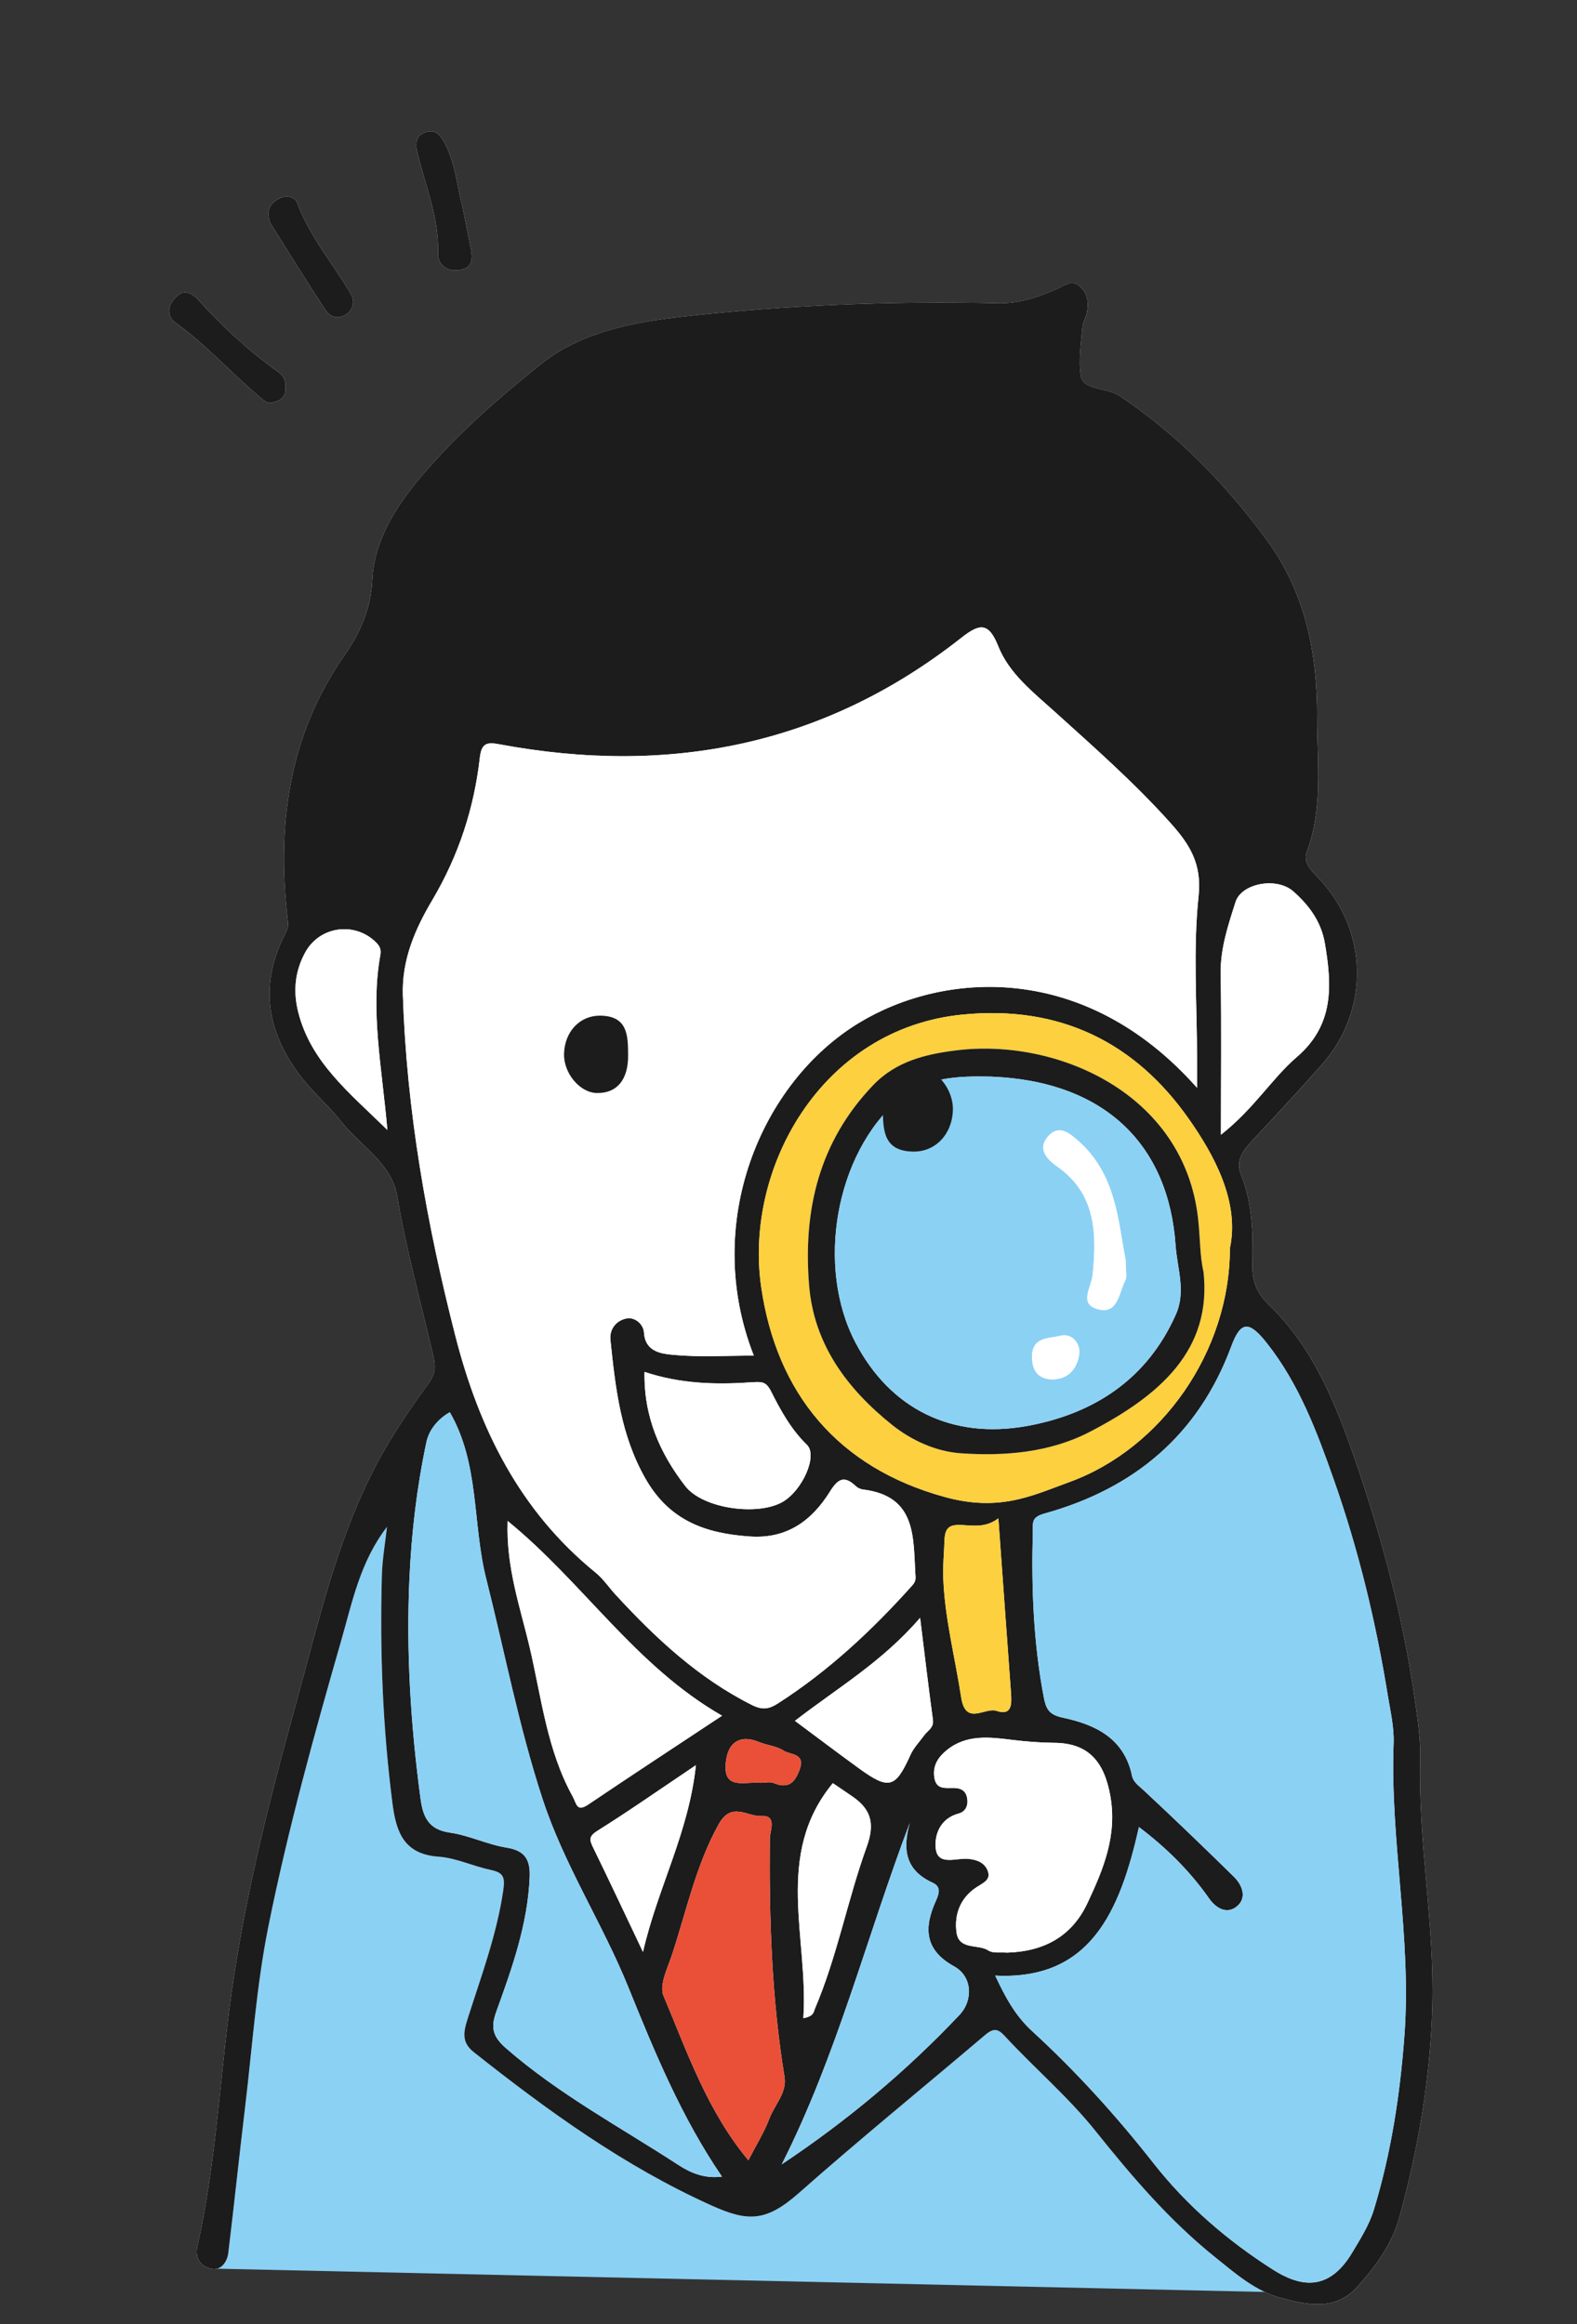<?xml version="1.0" encoding="utf-8"?>
<!-- Generator: Adobe Illustrator 28.2.0, SVG Export Plug-In . SVG Version: 6.00 Build 0)  -->
<svg version="1.1" xmlns="http://www.w3.org/2000/svg" xmlns:xlink="http://www.w3.org/1999/xlink" x="0px" y="0px" width="190px"
	 height="280px" viewBox="0 0 190 280" enable-background="new 0 0 190 280" xml:space="preserve">
<rect x="0" y="0" width="190" height="280" fill="#333333" stroke="none"/>
<g id="レイヤー_3">
</g>
<g id="レイヤー_1">
	<path fill="#8BD1F4" d="M46.672,177.278c0,0-11.236,32.487-13.65,45.016s-6.841,42.71-6.841,45.125
		c0,2.414-0.858,5.881-0.858,5.881l133.654,2.972l-43.471-73.581L46.672,177.278z"/>
	<path fill="#FFFFFF" d="M46.626,183.95c-0.213,1.938-0.561,3.872-0.615,5.814c-0.256,9.196,0.099,18.365,1.276,27.502
		c0.445,3.454,1.362,6.122,5.556,6.422c2.109,0.151,4.146,1.14,6.251,1.587c1.48,0.314,1.784,0.779,1.547,2.421
		c-0.778,5.378-2.676,10.419-4.303,15.534c-0.528,1.66-0.712,2.852,0.757,4.015c8.936,7.073,18.09,13.711,28.6,18.45
		c4.357,1.965,6.56,2.045,10.578-1.508c7.318-6.471,14.948-12.678,22.423-19.023c1.068-0.906,1.588-0.709,2.383,0.152
		c3.568,3.868,7.599,7.278,10.91,11.415c4.368,5.459,8.914,10.793,14.4,15.191c2.45,1.964,4.872,4.118,7.997,4.941
		c3.163,0.833,6.483,1.566,9.093-1.305c2.249-2.474,4.231-5.178,5.137-8.479c2.266-8.263,3.698-16.666,3.951-25.24
		c0.294-9.974-1.716-19.839-1.45-29.837c0.064-2.414-0.329-4.994-0.688-7.476c-1.404-9.729-3.913-19.188-7.106-28.469
		c-2.362-6.865-5.037-13.594-10.38-18.794c-1.421-1.383-2.082-2.731-2.045-4.792c0.067-3.673,0.054-7.396-1.375-10.918
		c-0.745-1.836,0.361-3.072,1.515-4.309c2.765-2.964,5.526-5.934,8.213-8.968c5.839-6.593,5.638-16.249-0.481-22.57
		c-0.885-0.914-1.794-1.818-1.317-3.091c1.984-5.295,1.227-10.79,1.241-16.207c0.021-7.694-1.4-15.013-6.125-21.425
		c-4.966-6.74-10.714-12.633-17.688-17.296c-1.512-1.011-4.363-0.633-4.658-2.382c-0.3-1.776,0.018-3.894,0.186-5.852
		c0.054-0.629,0.447-1.223,0.563-1.855c0.204-1.111,0.112-2.153-0.799-3.021c-0.996-0.949-1.839-0.217-2.687,0.168
		c-2.294,1.042-4.701,1.845-7.194,1.789c-12.717-0.287-25.41,0.212-38.036,1.614c-5.968,0.662-12.221,1.873-16.951,5.623
		c-5.183,4.109-10.253,8.553-14.575,13.661c-3.032,3.583-5.636,7.714-5.87,12.361c-0.184,3.646-1.487,6.475-3.374,9.185
		c-6.791,9.753-8.155,20.605-6.797,32.05c0.072,0.608-0.088,1.017-0.341,1.512c-3.072,6.011-2.266,11.565,1.723,16.935
		c1.516,2.041,3.452,3.644,4.994,5.601c2.33,2.957,6.122,5.073,6.781,8.982c1.097,6.502,2.856,12.832,4.343,19.229
		c0.334,1.434,0.285,2.247-0.613,3.474c-2.311,3.161-4.508,6.389-6.344,9.91c-4.722,9.055-6.891,18.905-9.575,28.606
		c-3.396,12.274-6.506,24.621-8.087,37.279c-1.168,9.348-1.701,18.782-3.772,27.999c-0.374,1.663,0.485,2.443,1.526,2.748
		c1.196,0.351,2.038-0.687,2.183-1.881c0.705-5.81,1.312-11.632,2.011-17.444c0.881-7.325,1.373-14.733,2.829-21.945
		c2.338-11.582,5.486-22.99,8.756-34.354C42.453,192.979,43.395,188.145,46.626,183.95z"/>
	<path fill="#1C1C1C" d="M46.626,183.95c-3.231,4.196-4.173,9.029-5.524,13.726c-3.269,11.364-6.418,22.772-8.756,34.354
		c-1.456,7.212-1.948,14.62-2.829,21.945c-0.699,5.811-1.306,11.633-2.011,17.444c-0.145,1.194-0.986,2.232-2.183,1.881
		c-1.04-0.305-1.899-1.086-1.526-2.748c2.071-9.217,2.604-18.652,3.772-27.999c1.581-12.658,4.691-25.005,8.087-37.279
		c2.685-9.701,4.854-19.551,9.575-28.606c1.836-3.522,4.033-6.75,6.344-9.91c0.897-1.227,0.946-2.04,0.613-3.474
		c-1.488-6.397-3.247-12.727-4.343-19.229c-0.659-3.909-4.45-6.025-6.781-8.982c-1.542-1.957-3.478-3.56-4.994-5.601
		c-3.989-5.37-4.796-10.924-1.723-16.935c0.253-0.495,0.413-0.904,0.341-1.512c-1.358-11.445,0.006-22.297,6.797-32.05
		c1.887-2.71,3.191-5.539,3.374-9.185c0.234-4.647,2.838-8.778,5.87-12.361c4.323-5.107,9.392-9.551,14.575-13.661
		c4.73-3.75,10.983-4.961,16.951-5.623c12.626-1.401,25.319-1.901,38.036-1.614c2.493,0.056,4.901-0.747,7.194-1.789
		c0.847-0.385,1.691-1.116,2.687-0.168c0.912,0.868,1.004,1.911,0.799,3.021c-0.116,0.632-0.509,1.226-0.563,1.855
		c-0.168,1.959-0.486,4.077-0.186,5.852c0.295,1.749,3.146,1.371,4.658,2.382c6.975,4.663,12.723,10.556,17.688,17.296
		c4.725,6.413,6.145,13.731,6.125,21.425c-0.014,5.417,0.743,10.913-1.241,16.207c-0.477,1.273,0.433,2.178,1.317,3.091
		c6.119,6.321,6.32,15.976,0.481,22.57c-2.687,3.034-5.448,6.004-8.213,8.968c-1.154,1.237-2.26,2.473-1.515,4.309
		c1.43,3.522,1.442,7.246,1.375,10.918c-0.038,2.062,0.623,3.409,2.045,4.792c5.343,5.2,8.018,11.929,10.38,18.794
		c3.193,9.281,5.702,18.74,7.106,28.469c0.358,2.482,0.752,5.062,0.688,7.476c-0.266,9.998,1.744,19.863,1.45,29.837
		c-0.253,8.574-1.684,16.978-3.951,25.24c-0.906,3.301-2.887,6.005-5.137,8.479c-2.61,2.871-5.931,2.137-9.093,1.305
		c-3.126-0.823-5.548-2.977-7.997-4.941c-5.486-4.398-10.032-9.732-14.4-15.191c-3.31-4.137-7.341-7.547-10.91-11.415
		c-0.795-0.862-1.315-1.059-2.383-0.152c-7.475,6.345-15.106,12.551-22.423,19.023c-4.018,3.553-6.221,3.473-10.578,1.508
		c-10.51-4.739-19.663-11.377-28.6-18.45c-1.469-1.163-1.285-2.355-0.757-4.015c1.627-5.116,3.525-10.157,4.303-15.534
		c0.238-1.642-0.067-2.107-1.547-2.421c-2.104-0.447-4.142-1.436-6.251-1.587c-4.193-0.3-5.111-2.968-5.556-6.422
		c-1.178-9.137-1.532-18.306-1.276-27.502C46.065,187.821,46.413,185.887,46.626,183.95z M144.223,131.053c0-1.37,0-2.415,0-3.461
		c0-6.564-0.5-13.181,0.186-19.672c0.416-3.938-1.163-6.289-3.391-8.776c-4.322-4.823-9.173-9.093-13.969-13.426
		c-2.586-2.336-5.468-4.561-6.789-7.888c-1.164-2.932-2.275-2.696-4.464-0.971c-16.503,13.001-35.228,16.612-55.62,12.81
		c-1.475-0.275-2.16-0.176-2.361,1.584c-0.701,6.129-2.54,11.795-5.754,17.225c-1.964,3.318-3.669,7.055-3.524,11.434
		c0.462,13.957,2.875,27.556,6.328,41.041c2.866,11.189,7.753,21.075,16.895,28.508c0.924,0.751,1.61,1.792,2.427,2.679
		c4.818,5.228,9.955,10.036,16.412,13.272c1.291,0.647,2.08,0.482,3.154-0.208c6.099-3.921,11.332-8.81,16.146-14.19
		c0.334-0.374,0.433-0.645,0.403-1.106c-0.3-4.585,0.229-9.656-6.329-10.462c-0.298-0.037-0.635-0.189-0.852-0.394
		c-1.364-1.295-2.13-0.959-3.117,0.629c-2.17,3.491-5.16,5.725-9.617,5.428c-5.324-0.355-9.702-1.862-12.609-6.951
		c-3.011-5.27-3.63-10.951-4.231-16.72c-0.145-1.392,0.789-2.409,2.001-2.607c0.921-0.151,1.972,0.655,2.041,1.724
		c0.149,2.318,2.114,2.535,3.489,2.667c3.172,0.303,6.393,0.096,9.741,0.096c-6.258-15.918,0.835-32.919,12.69-40.099
		C113.636,117.085,130.626,115.714,144.223,131.053z M119.905,238.009c1.175,2.516,2.388,4.805,4.44,6.686
		c5.331,4.885,10.174,10.24,14.641,15.931c4.012,5.112,8.897,9.302,14.325,12.772c3.206,2.049,6.708,2.85,9.616-2.034
		c0.993-1.668,2.039-3.302,2.613-5.191c2.087-6.872,3.159-13.949,3.676-21.064c0.852-11.721-1.75-23.35-1.31-35.087
		c0.072-1.931-0.398-3.894-0.712-5.826c-1.431-8.825-3.522-17.487-6.494-25.928c-2.04-5.795-4.19-11.536-8.051-16.432
		c-2.145-2.72-3.157-2.729-4.302,0.363c-3.971,10.722-11.744,17.157-22.51,20.146c-1.632,0.453-1.374,1.143-1.402,2.201
		c-0.178,6.664,0.065,13.293,1.309,19.866c0.265,1.401,0.579,2.159,2.293,2.522c3.898,0.824,7.409,2.464,8.349,7.003
		c0.16,0.771,0.816,1.199,1.387,1.73c3.675,3.423,7.296,6.906,10.879,10.425c1.106,1.087,1.615,2.668,0.258,3.668
		c-1.027,0.756-2.28,0.321-3.257-1.073c-2.299-3.281-5.151-6.094-8.431-8.572C134.929,230.324,131.346,238.599,119.905,238.009z
		 M86.986,262.231c-4.911-7.186-8.125-15.035-11.301-22.87c-3.116-7.686-7.69-14.618-10.317-22.631
		c-2.866-8.738-4.556-17.69-6.789-26.535c-1.676-6.641-0.784-13.84-4.385-20.055c-1.34,0.748-2.487,2.041-2.819,3.603
		c-1.151,5.408-1.796,10.912-2.046,16.426c-0.403,8.86,0.156,17.693,1.333,26.488c0.294,2.202,0.935,3.757,3.536,4.127
		c2.317,0.329,4.52,1.437,6.836,1.808c2.253,0.361,2.869,1.491,2.782,3.566c-0.238,5.677-2.12,10.943-4.018,16.187
		c-0.697,1.928-0.446,3.01,1.18,4.427c6.352,5.536,13.748,9.486,20.741,14.042C83.172,261.763,84.86,262.499,86.986,262.231z
		 M148.182,150.376c1.188-5.555-1.862-11.201-5.001-15.646c-6.361-9.009-15.314-13.681-27.241-12.496
		c-16.991,1.688-26.322,18.547-24.224,32.866c1.861,12.696,9.161,21.722,22.169,25.266c3.008,0.82,5.844,0.965,8.896,0.238
		c2.129-0.507,4.082-1.331,6.105-2.069C139.93,174.503,148.183,162.853,148.182,150.376z M121.318,235.243
		c4.405-0.124,7.794-1.905,9.699-5.961c1.921-4.091,3.622-8.155,2.746-12.981c-0.738-4.061-2.619-6.293-6.697-6.334
		c-1.739-0.017-3.438-0.15-5.172-0.363c-2.622-0.322-5.453-0.695-7.831,1.249c-1.102,0.901-1.729,1.937-1.478,3.376
		c0.246,1.403,1.373,1.162,2.331,1.177c0.874,0.014,1.461,0.323,1.614,1.263c0.147,0.902-0.239,1.606-1.027,1.814
		c-2.206,0.584-2.927,2.519-2.77,4.162c0.208,2.171,2.416,1.197,3.795,1.293c1.097,0.076,2.023,0.417,2.432,1.339
		c0.523,1.177-0.459,1.53-1.341,2.11c-1.869,1.23-2.673,3.203-2.379,5.405c0.293,2.188,2.592,1.381,3.846,2.195
		C119.651,235.355,120.571,235.176,121.318,235.243z M90.165,260.263c1-1.945,1.927-3.408,2.519-4.996
		c0.627-1.68,2.149-3.15,1.839-5.043c-1.561-9.522-1.86-19.107-1.772-28.727c0.009-0.937,0.935-2.838-1.052-2.715
		c-1.659,0.102-3.563-1.797-5.117,1.007c-2.759,4.977-3.877,10.452-5.627,15.735c-0.532,1.606-1.555,3.637-1.018,4.911
		C82.792,247.215,85.195,254.285,90.165,260.263z M86.995,206.701c-10.452-5.993-16.707-16.02-25.832-23.461
		c-0.208,5.636,1.536,10.447,2.676,15.334c1.407,6.032,2.08,12.295,5.16,17.862c0.473,0.855,0.457,1.923,1.883,0.96
		C76.158,213.836,81.484,210.35,86.995,206.701z M109.608,219.621c-5.195,13.717-8.758,27.955-15.423,41.127
		c7.873-5.247,14.993-11.206,21.406-17.988c1.692-1.789,1.556-4.655-0.635-5.861c-3.708-2.042-3.596-4.813-2.167-7.967
		c0.468-1.033,0.485-1.697-0.451-2.127C109.089,225.315,108.726,222.839,109.608,219.621z M147.1,136.709
		c4.006-3.152,6.109-6.752,9.149-9.368c4.496-3.868,4.238-8.603,3.376-13.681c-0.449-2.644-1.918-4.603-3.801-6.266
		c-2.027-1.791-6.251-0.962-6.959,1.257c-0.906,2.837-1.853,5.64-1.798,8.717C147.177,123.582,147.1,129.799,147.1,136.709z
		 M77.652,165.28c-0.1,5.472,1.901,9.853,4.899,13.742c2.141,2.778,8.822,3.644,11.776,1.9c2.37-1.399,4.214-5.561,2.9-6.845
		c-1.907-1.863-3.166-4.13-4.322-6.439c-0.603-1.203-1.103-1.187-2.351-1.103C86.321,166.819,82.063,166.747,77.652,165.28z
		 M46.672,136.132c-0.666-7.648-2.065-14.32-0.846-21.089c0.106-0.586-0.03-1.003-0.461-1.448c-2.512-2.587-6.816-2.072-8.581,1.13
		c-1.246,2.261-1.492,4.68-0.852,7.213C37.456,127.967,42.034,131.589,46.672,136.132z M95.774,207.319
		c2.714,2.016,5.205,3.904,7.735,5.738c3.604,2.614,4.38,2.37,6.185-1.634c0.388-0.86,1.087-1.581,1.654-2.358
		c0.426-0.584,1.187-0.901,1.052-1.884c-0.523-3.807-0.966-7.624-1.543-12.275C106.287,200.222,100.869,203.373,95.774,207.319z
		 M120.286,182.922c-1.497,1.128-2.944,0.882-4.333,0.809c-1.44-0.076-2.11,0.172-2.162,1.881c-0.045,1.495-0.206,2.956-0.147,4.491
		c0.185,4.895,1.428,9.59,2.159,14.38c0.536,3.506,2.863,1.153,4.27,1.636c1.813,0.621,1.837-0.783,1.742-2.08
		C121.313,197.216,120.825,190.392,120.286,182.922z M96.787,243.145c1.302-0.253,1.23-0.757,1.389-1.129
		c2.698-6.32,3.926-13.11,6.251-19.534c0.99-2.737,0.547-4.467-1.669-6.011c-0.798-0.556-1.607-1.096-2.418-1.645
		C93.198,223.501,97.441,233.438,96.787,243.145z M83.843,212.66c-4.378,2.941-8.054,5.518-11.854,7.897
		c-1.073,0.672-0.979,1.106-0.528,2.028c1.934,3.955,3.802,7.943,6.007,12.576C79.27,227.327,82.985,220.809,83.843,212.66z
		 M91.593,214.787c0.549,0,1.166-0.165,1.633,0.029c1.781,0.743,2.564-0.084,3.128-1.658c0.701-1.957-1.16-1.728-1.949-2.249
		c-0.851-0.564-2.009-0.64-2.983-1.048c-2.104-0.88-3.573-0.061-3.918,2.061C86.868,215.834,89.705,214.585,91.593,214.787z"/>
	<g>
		<path fill="#FFFFFF" d="M32.929,48.458c-0.605,0.288-1.149-0.22-1.618-0.616c-3.456-2.916-6.472-6.322-10.181-8.971
			c-0.786-0.562-1.128-1.673-0.175-2.82c1.192-1.434,2.21-0.707,2.981,0.137c2.925,3.204,6.073,6.141,9.618,8.641
			c0.853,0.601,0.915,1.47,0.822,2.312C34.304,47.79,33.821,48.31,32.929,48.458z"/>
		<path fill="#FFFFFF" d="M55.713,24.866c0.319,1.603,0.63,3.208,0.961,4.808c0.256,1.234,0.448,2.512-1.193,2.841
			c-1.553,0.312-2.76-0.576-2.71-2.042c0.147-4.347-1.607-8.246-2.541-12.335c-0.251-1.101,0.023-1.952,1.206-2.249
			c1.011-0.254,1.547,0.298,2.037,1.164C54.853,19.494,55.008,22.248,55.713,24.866z"/>
		<path fill="#FFFFFF" d="M32.544,26.836c-0.487-1.484-0.029-2.246,0.91-2.829c0.902-0.56,2.055-0.348,2.316,0.36
			c1.511,4.092,4.326,7.378,6.504,11.051c0.474,0.799,0.333,1.773-0.467,2.379c-0.954,0.723-2.009,0.443-2.588-0.436
			C36.866,33.787,34.625,30.138,32.544,26.836z"/>
		<path fill="#1C1C1C" d="M32.929,48.458c0.892-0.149,1.375-0.668,1.447-1.317c0.094-0.841,0.032-1.71-0.822-2.312
			c-3.546-2.5-6.694-5.437-9.618-8.641c-0.77-0.844-1.788-1.571-2.981-0.137c-0.953,1.146-0.612,2.258,0.175,2.82
			c3.709,2.649,6.725,6.056,10.181,8.971C31.78,48.238,32.324,48.746,32.929,48.458z"/>
		<path fill="#1C1C1C" d="M55.713,24.866c-0.705-2.618-0.86-5.371-2.24-7.813c-0.49-0.866-1.026-1.418-2.037-1.164
			c-1.183,0.297-1.458,1.149-1.206,2.249c0.934,4.089,2.688,7.988,2.541,12.335c-0.049,1.466,1.158,2.354,2.71,2.042
			c1.641-0.33,1.449-1.607,1.193-2.841C56.343,28.073,56.033,26.469,55.713,24.866z"/>
		<path fill="#1C1C1C" d="M32.544,26.836c2.081,3.302,4.322,6.951,6.676,10.526c0.578,0.879,1.634,1.159,2.588,0.436
			c0.8-0.607,0.941-1.58,0.467-2.379c-2.178-3.673-4.993-6.959-6.504-11.051c-0.262-0.708-1.414-0.92-2.316-0.36
			C32.515,24.59,32.057,25.351,32.544,26.836z"/>
	</g>
	<path fill="#FFFFFF" d="M144.223,131.053c-13.597-15.339-30.587-13.968-40.714-7.833c-11.854,7.18-18.947,24.181-12.69,40.099
		c-3.349,0-6.569,0.207-9.741-0.096c-1.375-0.132-3.339-0.348-3.489-2.667c-0.069-1.068-1.12-1.874-2.041-1.724
		c-1.212,0.198-2.146,1.215-2.001,2.607c0.601,5.769,1.22,11.45,4.231,16.72c2.908,5.089,7.286,6.596,12.609,6.951
		c4.457,0.297,7.447-1.938,9.617-5.428c0.987-1.588,1.753-1.924,3.117-0.629c0.217,0.206,0.554,0.358,0.852,0.394
		c6.558,0.806,6.029,5.877,6.329,10.462c0.03,0.461-0.068,0.732-0.403,1.106c-4.814,5.38-10.047,10.269-16.146,14.19
		c-1.073,0.69-1.863,0.855-3.154,0.208c-6.457-3.236-11.594-8.044-16.412-13.272c-0.817-0.887-1.503-1.928-2.427-2.679
		c-9.142-7.434-14.03-17.319-16.895-28.508c-3.454-13.485-5.866-27.084-6.328-41.041c-0.145-4.378,1.56-8.116,3.524-11.434
		c3.214-5.43,5.053-11.096,5.754-17.225c0.201-1.76,0.886-1.859,2.361-1.584c20.391,3.802,39.116,0.191,55.62-12.81
		c2.189-1.725,3.3-1.961,4.464,0.971c1.321,3.327,4.203,5.551,6.789,7.888c4.796,4.333,9.647,8.604,13.969,13.426
		c2.228,2.487,3.808,4.838,3.391,8.776c-0.686,6.491-0.186,13.108-0.186,19.672C144.223,128.637,144.223,129.683,144.223,131.053z
		 M75.675,127.135c-0.013-2.366-0.031-4.733-3.349-4.773c-2.453-0.03-4.292,1.908-4.368,4.588c-0.066,2.336,1.897,4.692,3.944,4.732
		C74.33,131.728,75.697,130.082,75.675,127.135z"/>
	<path fill="#8BD1F4" d="M119.905,238.009c11.441,0.59,15.024-7.685,17.317-17.896c3.28,2.478,6.132,5.291,8.431,8.572
		c0.977,1.394,2.23,1.829,3.257,1.073c1.358-1,0.849-2.581-0.258-3.668c-3.583-3.52-7.204-7.002-10.879-10.425
		c-0.571-0.531-1.227-0.959-1.387-1.73c-0.94-4.539-4.451-6.179-8.349-7.003c-1.714-0.362-2.028-1.12-2.293-2.522
		c-1.244-6.574-1.487-13.202-1.309-19.866c0.028-1.059-0.23-1.748,1.402-2.201c10.766-2.989,18.539-9.424,22.51-20.146
		c1.145-3.092,2.157-3.083,4.302-0.363c3.861,4.896,6.011,10.637,8.051,16.432c2.972,8.442,5.063,17.103,6.494,25.928
		c0.313,1.933,0.784,3.895,0.712,5.826c-0.441,11.737,2.162,23.366,1.31,35.087c-0.517,7.115-1.589,14.192-3.676,21.064
		c-0.574,1.889-1.619,3.523-2.613,5.191c-2.908,4.884-6.41,4.083-9.616,2.034c-5.428-3.469-10.313-7.66-14.325-12.772
		c-4.467-5.69-9.31-11.045-14.641-15.931C122.293,242.814,121.08,240.525,119.905,238.009z"/>
	<path fill="#8BD1F4" d="M86.986,262.231c-2.126,0.268-3.813-0.469-5.268-1.416c-6.993-4.556-14.388-8.506-20.741-14.042
		c-1.626-1.417-1.877-2.499-1.18-4.427c1.897-5.244,3.78-10.51,4.018-16.187c0.087-2.075-0.529-3.205-2.782-3.566
		c-2.316-0.371-4.519-1.479-6.836-1.808c-2.601-0.37-3.242-1.925-3.536-4.127c-1.176-8.795-1.735-17.628-1.333-26.488
		c0.251-5.515,0.896-11.019,2.046-16.426c0.332-1.562,1.48-2.855,2.819-3.603c3.601,6.216,2.709,13.415,4.385,20.055
		c2.232,8.845,3.923,17.797,6.789,26.535c2.627,8.012,7.201,14.945,10.317,22.631C78.861,247.197,82.075,255.045,86.986,262.231z"/>
	<path fill="#FCD03E" d="M148.182,150.376c0,12.476-8.252,24.127-19.297,28.158c-2.023,0.738-3.975,1.562-6.105,2.069
		c-3.053,0.727-5.888,0.582-8.896-0.238c-13.007-3.545-20.308-12.571-22.169-25.266c-2.098-14.319,7.233-31.178,24.224-32.866
		c11.928-1.185,20.881,3.488,27.241,12.496C146.32,139.175,149.37,144.821,148.182,150.376z M144.997,153.197
		c-0.439-1.816-0.395-4.115-0.644-6.364c-1.682-15.168-17.093-21.823-29.209-20.283c-3.563,0.453-7.147,1.264-9.939,4.18
		c-6.548,6.838-8.46,15.101-7.717,24.142c0.586,7.129,4.608,12.472,9.998,16.789c2.356,1.887,5.307,3.213,8.253,3.418
		c5.317,0.37,10.758-0.085,15.562-2.577C139.804,168.093,146.04,162.605,144.997,153.197z"/>
	<path fill="#FFFFFF" d="M121.318,235.243c-0.746-0.067-1.667,0.112-2.232-0.255c-1.255-0.814-3.554-0.007-3.846-2.195
		c-0.295-2.202,0.51-4.175,2.379-5.405c0.882-0.581,1.864-0.933,1.341-2.11c-0.409-0.922-1.335-1.263-2.432-1.339
		c-1.379-0.096-3.587,0.878-3.795-1.293c-0.157-1.643,0.564-3.579,2.77-4.162c0.788-0.208,1.174-0.912,1.027-1.814
		c-0.154-0.94-0.74-1.249-1.614-1.263c-0.958-0.015-2.085,0.226-2.331-1.177c-0.252-1.439,0.376-2.475,1.478-3.376
		c2.377-1.944,5.209-1.57,7.831-1.249c1.734,0.213,3.433,0.346,5.172,0.363c4.078,0.041,5.96,2.273,6.697,6.334
		c0.876,4.826-0.825,8.889-2.746,12.981C129.112,233.338,125.722,235.119,121.318,235.243z"/>
	<path fill="#E95037" d="M90.165,260.263c-4.97-5.978-7.372-13.048-10.228-19.828c-0.537-1.274,0.486-3.305,1.018-4.911
		c1.75-5.283,2.868-10.758,5.627-15.735c1.555-2.804,3.459-0.905,5.117-1.007c1.987-0.123,1.06,1.778,1.052,2.715
		c-0.088,9.621,0.211,19.205,1.772,28.727c0.31,1.893-1.212,3.362-1.839,5.043C92.092,256.855,91.164,258.318,90.165,260.263z"/>
	<path fill="#FFFFFF" d="M86.995,206.701c-5.511,3.649-10.837,7.135-16.112,10.695c-1.426,0.963-1.41-0.106-1.883-0.96
		c-3.08-5.567-3.753-11.83-5.16-17.862c-1.14-4.887-2.884-9.698-2.676-15.334C70.288,190.681,76.543,200.708,86.995,206.701z"/>
	<path fill="#8BD1F4" d="M109.608,219.621c-0.882,3.217-0.519,5.693,2.73,7.185c0.936,0.43,0.919,1.094,0.451,2.127
		c-1.43,3.153-1.541,5.925,2.167,7.967c2.19,1.206,2.326,4.072,0.635,5.861c-6.413,6.782-13.533,12.741-21.406,17.988
		C100.85,247.577,104.414,233.338,109.608,219.621z"/>
	<path fill="#FFFFFF" d="M147.1,136.709c0-6.91,0.077-13.127-0.033-19.341c-0.054-3.076,0.892-5.88,1.798-8.717
		c0.709-2.219,4.932-3.048,6.959-1.257c1.883,1.663,3.352,3.622,3.801,6.266c0.862,5.078,1.12,9.813-3.376,13.681
		C153.21,129.956,151.106,133.557,147.1,136.709z"/>
	<path fill="#FFFFFF" d="M77.652,165.28c4.411,1.468,8.669,1.54,12.902,1.254c1.249-0.084,1.749-0.1,2.351,1.103
		c1.156,2.309,2.415,4.576,4.322,6.439c1.314,1.284-0.53,5.446-2.9,6.845c-2.955,1.744-9.635,0.878-11.776-1.9
		C79.553,175.132,77.552,170.752,77.652,165.28z"/>
	<path fill="#FFFFFF" d="M46.672,136.132c-4.639-4.542-9.216-8.165-10.74-14.194c-0.64-2.533-0.395-4.952,0.852-7.213
		c1.765-3.202,6.07-3.717,8.581-1.13c0.431,0.444,0.566,0.861,0.461,1.448C44.608,121.812,46.006,128.484,46.672,136.132z"/>
	<path fill="#FFFFFF" d="M95.774,207.319c5.095-3.946,10.513-7.097,15.083-12.413c0.577,4.651,1.02,8.469,1.543,12.275
		c0.135,0.983-0.626,1.301-1.052,1.884c-0.567,0.777-1.266,1.498-1.654,2.358c-1.806,4.004-2.581,4.248-6.185,1.634
		C100.979,211.222,98.488,209.335,95.774,207.319z"/>
	<path fill="#FCD03E" d="M120.286,182.922c0.539,7.47,1.028,14.294,1.528,21.117c0.095,1.297,0.071,2.701-1.742,2.08
		c-1.407-0.482-3.734,1.87-4.27-1.636c-0.732-4.789-1.974-9.485-2.159-14.38c-0.058-1.535,0.102-2.997,0.147-4.491
		c0.052-1.709,0.723-1.957,2.162-1.881C117.341,183.804,118.788,184.05,120.286,182.922z"/>
	<path fill="#FFFFFF" d="M96.787,243.145c0.654-9.706-3.589-19.643,3.556-28.318c0.807,0.548,1.616,1.088,2.414,1.644
		c2.216,1.544,2.659,3.275,1.669,6.011c-2.324,6.423-3.553,13.214-6.251,19.534C98.017,242.387,98.089,242.892,96.787,243.145z"/>
	<path fill="#FFFFFF" d="M83.843,212.66c-0.858,8.15-4.574,14.667-6.374,22.501c-2.205-4.634-4.073-8.621-6.007-12.576
		c-0.451-0.922-0.545-1.356,0.528-2.028C75.789,218.177,79.466,215.601,83.843,212.66z"/>
	<path fill="#E95037" d="M91.592,214.783c-1.887-0.198-4.724,1.051-4.088-2.861c0.345-2.122,1.814-2.94,3.918-2.061
		c0.974,0.408,2.132,0.484,2.983,1.048c0.789,0.522,2.649,0.293,1.949,2.249c-0.564,1.574-1.347,2.4-3.128,1.658
		C92.759,214.621,92.142,214.787,91.592,214.783z"/>
	<path fill="#1C1C1C" d="M75.676,127.135c0.021,2.948-1.346,4.594-3.775,4.547c-2.046-0.039-4.01-2.396-3.944-4.732
		c0.076-2.679,1.915-4.618,4.368-4.588C75.644,122.402,75.662,124.77,75.676,127.135z"/>
	<path fill="#1C1C1C" d="M144.997,153.197c1.044,9.407-5.193,14.895-13.698,19.307c-4.804,2.492-10.245,2.947-15.562,2.577
		c-2.945-0.205-5.896-1.531-8.253-3.418c-5.389-4.316-9.412-9.66-9.998-16.789c-0.743-9.041,1.169-17.304,7.717-24.142
		c2.792-2.916,6.376-3.727,9.939-4.18c12.116-1.541,27.528,5.115,29.209,20.283C144.602,149.083,144.558,151.382,144.997,153.197z
		 M119.396,129.707c-3.949-0.091-7.986,0.057-11.094,2.727c-7.619,6.545-10.054,20.12-5.234,29.313
		c4.198,8.007,11.627,11.697,20.701,10.044c8.002-1.458,14.438-5.613,17.904-13.436c1.241-2.802,0.157-5.533-0.036-8.32
		C140.797,137.928,133.134,130.242,119.396,129.707z"/>
	<path fill="#8BD1F4" d="M119.396,129.706c13.738,0.536,21.402,8.222,22.241,20.329c0.193,2.787,1.278,5.519,0.036,8.32
		c-3.466,7.823-9.902,11.978-17.904,13.436c-9.073,1.653-16.502-2.037-20.701-10.044c-4.82-9.193-2.385-22.768,5.234-29.313
		C111.41,129.764,115.448,129.616,119.396,129.706z M135.62,151.784c-0.91-4.562-1.091-10.213-5.643-14.28
		c-1.168-1.044-2.357-2.007-3.611-0.701c-1.41,1.469-0.381,2.763,0.993,3.721c4.694,3.271,4.784,8.097,4.285,13.032
		c-0.163,1.606-1.805,3.681,0.857,4.223c2.215,0.451,2.338-2.104,3.085-3.545C135.809,153.802,135.62,153.157,135.62,151.784z
		 M126.635,166.187c2.248,0.032,3.163-1.47,3.395-3.046c0.178-1.21-0.842-2.595-2.305-2.209c-1.332,0.351-3.427,0.092-3.38,2.597
		C124.377,165.312,125.202,166.071,126.635,166.187z"/>
	<path fill="#FFFFFF" d="M135.62,151.784c0,1.373,0.189,2.019-0.035,2.45c-0.748,1.442-0.87,3.996-3.085,3.545
		c-2.662-0.542-1.02-2.617-0.857-4.223c0.5-4.935,0.409-9.761-4.285-13.032c-1.374-0.957-2.402-2.252-0.993-3.721
		c1.254-1.306,2.443-0.343,3.611,0.701C134.529,141.571,134.71,147.222,135.62,151.784z"/>
	<path fill="#FFFFFF" d="M126.635,166.187c-1.433-0.116-2.258-0.876-2.291-2.658c-0.046-2.505,2.049-2.246,3.38-2.597
		c1.464-0.386,2.483,0.999,2.305,2.209C129.798,164.717,128.883,166.219,126.635,166.187z"/>
	<path fill="#1C1C1C" d="M106.37,133.522c-0.023-3.221,1.471-5.02,4.125-4.969c2.236,0.043,4.382,2.618,4.31,5.171
		c-0.083,2.928-2.093,5.046-4.774,5.014C106.405,138.694,106.385,136.107,106.37,133.522z"/>
</g>
<g id="レイヤー_2">
</g>
</svg>
